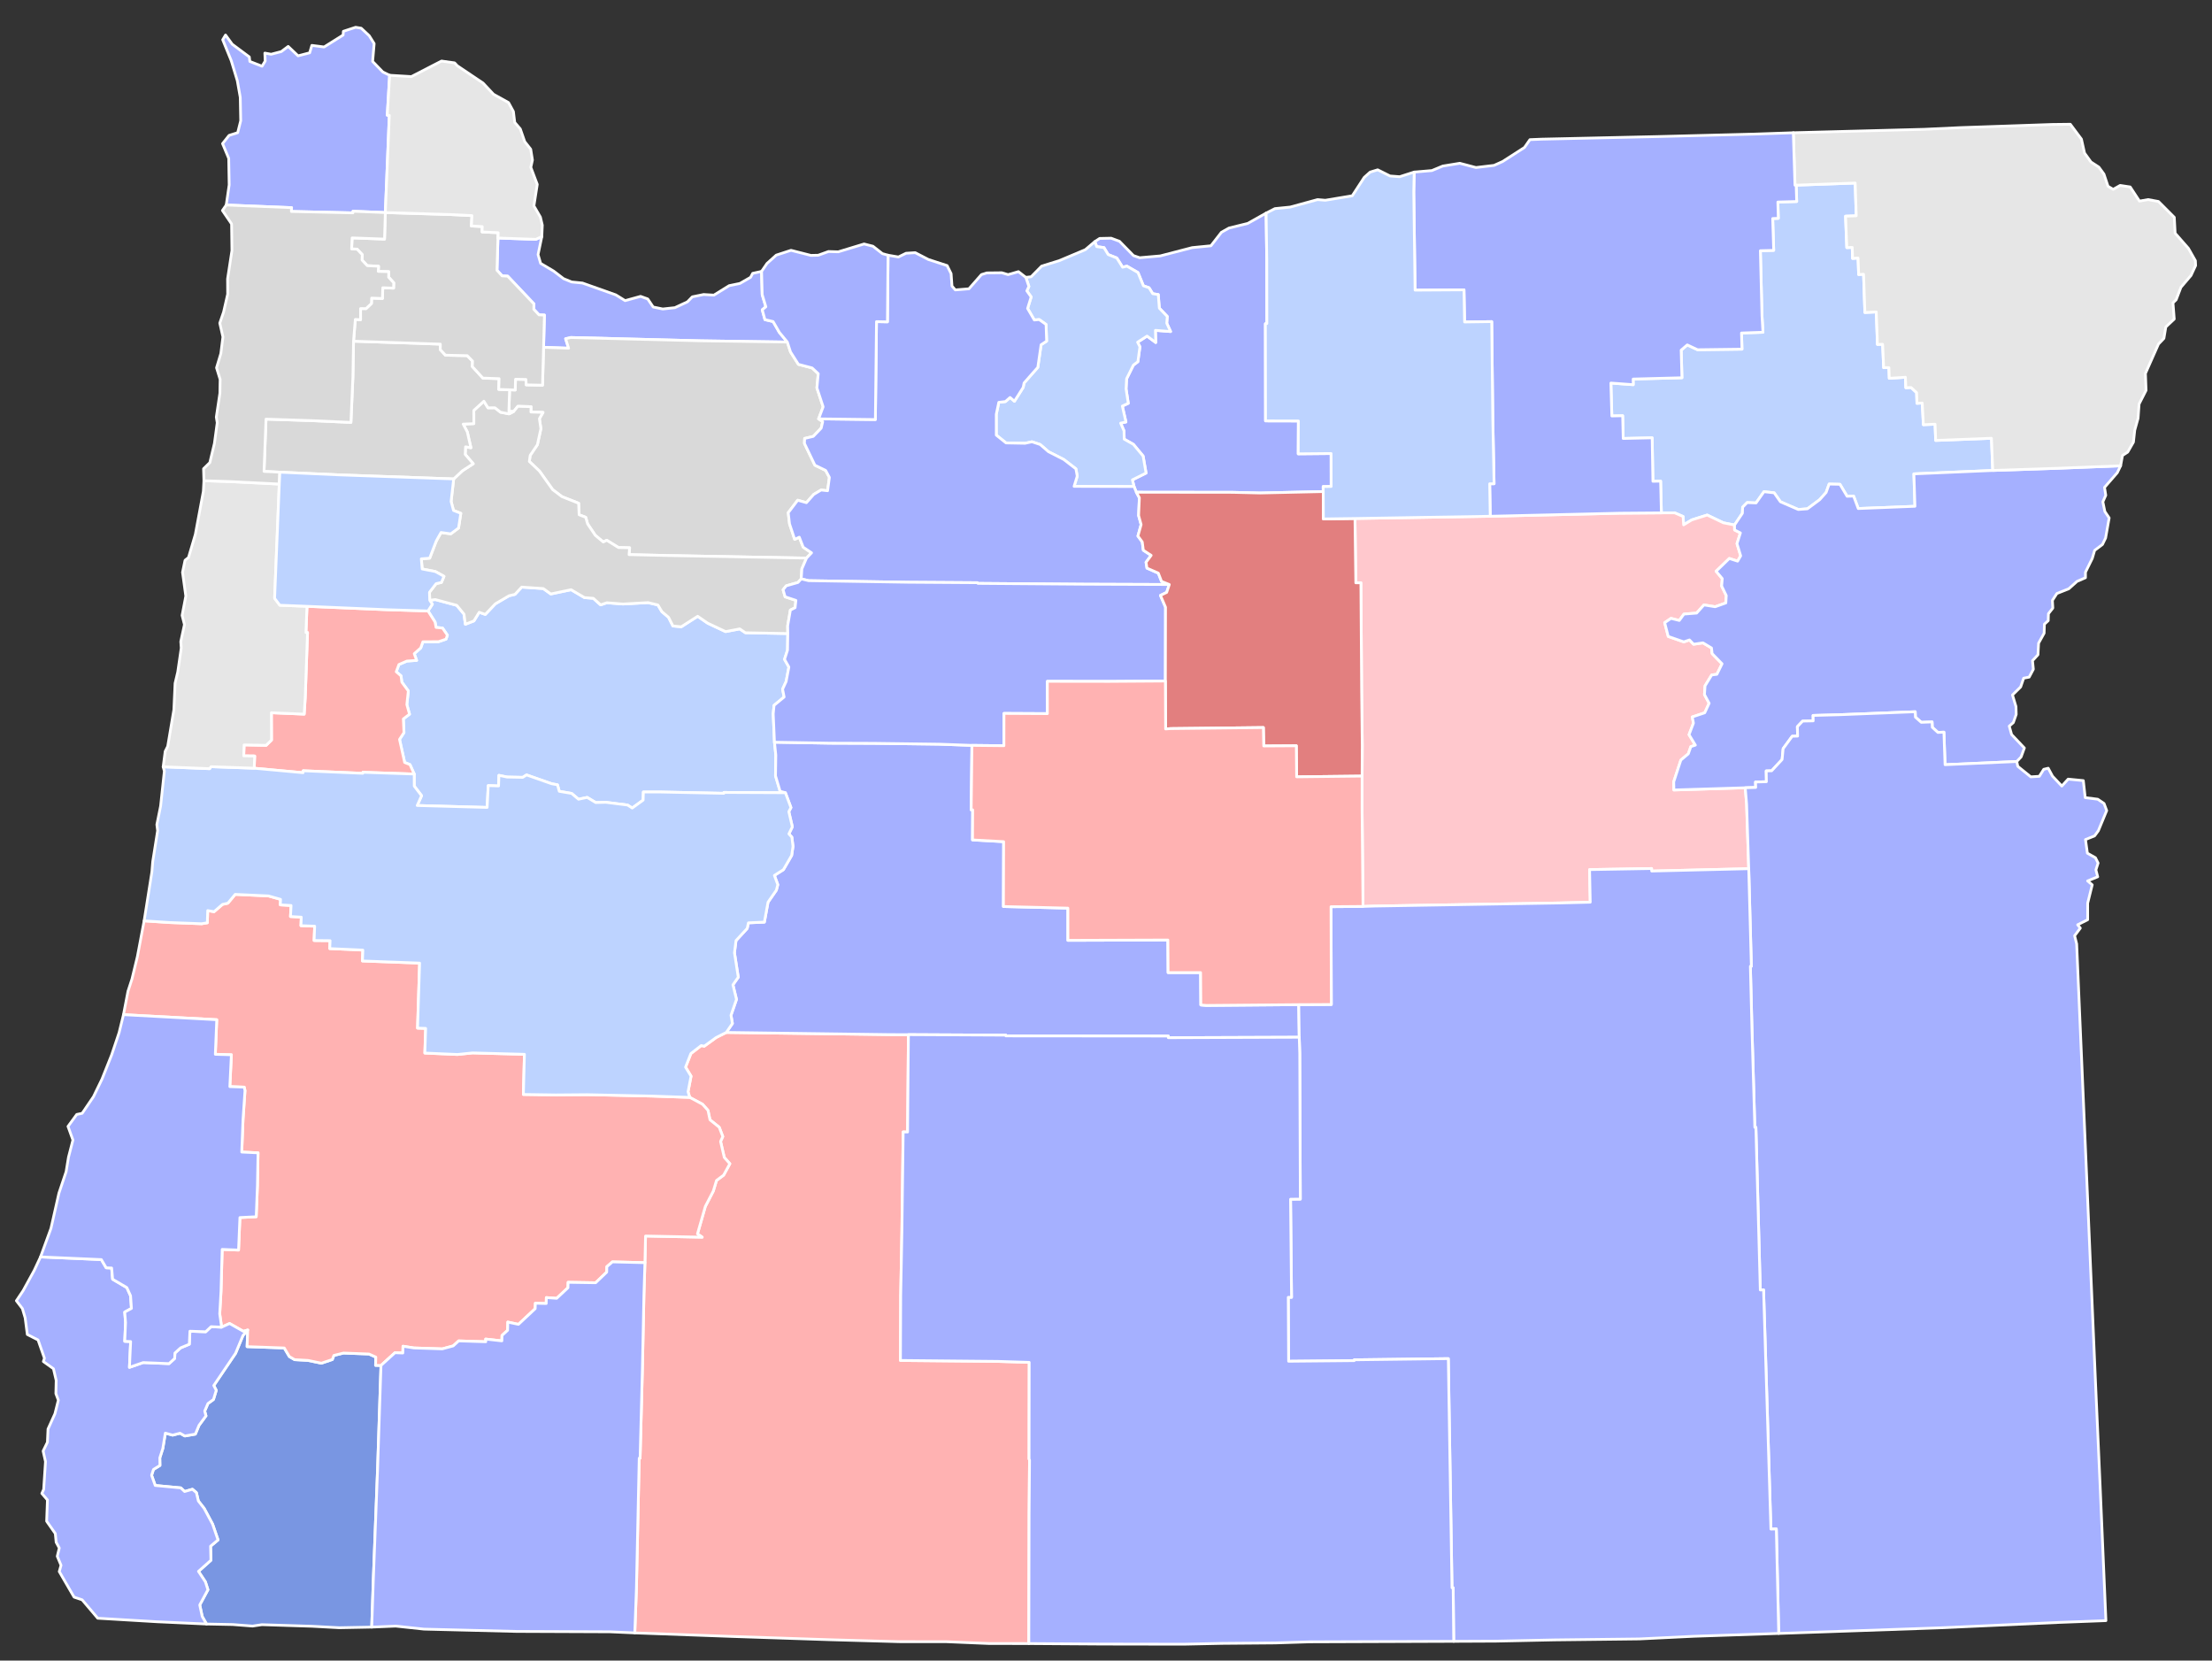 <?xml version="1.0" encoding="UTF-8" standalone="no"?>
<svg
   version="1.2"
   width="810"
   height="608"
   viewBox="0 0 810 608"
   stroke-linecap="round"
   stroke-linejoin="round"
   id="svg1"
   sodipodi:docname="1934_Oregon_gubernatorial_election_results_map_by_county.svg"
   inkscape:version="1.3.2 (091e20e, 2023-11-25, custom)"
   xmlns:inkscape="http://www.inkscape.org/namespaces/inkscape"
   xmlns:sodipodi="http://sodipodi.sourceforge.net/DTD/sodipodi-0.dtd"
   xmlns="http://www.w3.org/2000/svg"
   xmlns:svg="http://www.w3.org/2000/svg">
  <rect x="0" y="0" width="810" height="608" fill="#333333" stroke="none"/>
  <defs
     id="defs1" />
  <sodipodi:namedview
     id="namedview1"
     pagecolor="#ffffff"
     bordercolor="#000000"
     borderopacity="0.25"
     inkscape:showpageshadow="2"
     inkscape:pageopacity="0.0"
     inkscape:pagecheckerboard="0"
     inkscape:deskcolor="#d1d1d1"
     inkscape:zoom="1.3667763"
     inkscape:cx="405.33334"
     inkscape:cy="303.26835"
     inkscape:window-width="1920"
     inkscape:window-height="1009"
     inkscape:window-x="-8"
     inkscape:window-y="-8"
     inkscape:window-maximized="1"
     inkscape:current-layer="svg1" />
  <g
     id="Oregon"
     transform="translate(5,5)"
     stroke="white"
     stroke-width="1">
    <path
       d="M 231.16 457.31 231.39 447.55 252.14 447.97 250.4 446.77 253.28 436.72 256.21 431.06 257.37 427.2 259.97 425.27 262.26 421.08 260.22 418.78 258.86 412.93 259.67 411.13 258.37 407.73 254.98 405 254.25 401.54 252.25 399.3 247.56 396.79 246.95 394.73 248.05 389.03 246.04 385.72 247.99 380.74 251.79 377.81 252.87 378.05 257.28 374.85 260.96 373.01 321.12 373.81 327.65 373.82 327.34 409.47 325.73 409.44 325.26 446.03 324.82 469.33 324.73 493.11 360.42 493.45 371.88 493.8 371.83 529.15 372 529.6 371.84 549.68 371.74 596.77 357.18 596.75 341.62 596.09 324.14 596.07 298.94 595.36 263.25 594.17 227.45 592.86 228.05 576.53 229.07 528.88 229.39 528.89 230.22 496.95 230.8 469.04 231.16 457.31 Z"
       id="Klamath"
       fill="#b3c4db"
       style="fill:#ffb2b2;fill-opacity:1" />
    <path
       d="M 177.34 82.15 191.2 82.63 193.4 81.64 192.03 88.21 192.97 91.43 197.75 94.26 201.36 97.02 204.32 98.24 208.29 98.63 220.5 102.96 223.91 105.07 229.57 103.51 232.2 104.46 234.19 107.41 237.7 108.13 242.13 107.65 246.74 105.5 248.51 103.68 252.66 102.83 256.42 103.05 262.01 99.59 265.94 98.78 269.84 96.54 270.62 95.08 273.87 94.37 274.1 102.87 275.45 107.33 274.12 108.42 275.11 112.03 278.1 112.73 280.41 116.73 283.31 120.24 251.69 119.78 204.01 118.57 202.12 119.02 203.21 122.49 194.05 122.16 194.36 110.35 192.37 110.28 190.47 108.25 190.53 106.28 180.9 96.11 178.86 96.01 176.99 93.96 177.34 82.15 Z"
       id="Multnomah"
       fill="#b8e0da"
       style="fill:#a5b0ff;fill-opacity:1" />
    <path
       d="M 151.73 218.69 153.32 216.22 152.36 214.78 154.41 214.52 162.26 216.63 164.91 219.85 165.41 223.56 168.55 222.33 170.47 219.17 172.71 219.96 176.39 216.07 181.42 213.12 183.57 212.62 186.04 209.96 193.94 210.49 196.7 212.47 204.13 210.91 209.02 213.8 212.27 214.06 214.94 216.46 217.21 215.69 223.13 216.15 232.3 215.64 235.92 216.5 237.37 218.94 239.82 221.02 241.41 224.19 244.46 224.49 250.47 220.64 254.17 223.18 260.7 226.25 265.88 225.26 267.96 226.67 283.48 226.96 283.38 233.03 282.28 236.41 283.88 239.22 282.87 244.52 281.57 247.34 282.14 250.2 278.45 253.25 278.14 256.36 278.6 266.75 279.09 271.47 278.98 279.05 280.66 284.71 282.6 285.24 260.07 285.14 260.07 285.46 236.76 284.98 230.59 284.98 230.51 287.95 226.51 290.85 224.82 289.76 216.85 288.75 213.14 288.84 210.01 286.96 206.84 287.63 204.32 285.5 199.79 284.72 199.14 282.35 196.98 281.95 187.82 278.73 186.41 279.62 180.67 279.5 177.7 278.88 177.57 282.76 173.79 282.63 173.38 290.63 147.77 289.92 149.38 286.33 146.69 282.81 146.68 278.4 145.12 274.94 143.18 274.17 141.3 265.72 142.93 263.23 142.7 258.21 144.96 256.49 143.98 252.97 144.52 247.98 142.14 244.75 141.85 242.46 140.1 240.95 141.07 238.31 143.99 237.04 147.57 236.79 146.69 234.34 149.07 232.22 149.85 229.98 155.59 229.94 158.33 229.01 158.82 227.55 157.05 224.95 154.68 224.72 154.31 222.74 151.73 218.69 Z"
       id="Linn"
       fill="#b1e486"
       style="fill:#bdd3ff;fill-opacity:1" />
    <path
       d="M 395.89 83.48 397.68 82.3 401.88 82.21 404.93 83.34 410.07 88.59 412.33 89.36 419.86 88.7 431.56 85.66 438.42 84.99 442.27 80.04 445.05 78.49 451.88 76.81 458.63 73.03 458.87 90.1 458.91 113.47 458.37 113.53 458.42 149.1 470.45 149.13 470.39 161.16 482.43 161.05 482.45 173.11 479.52 173.14 479.55 174.98 456.42 175.5 446.4 175.26 411.11 175.22 410.27 173.14 409.66 170.69 414.67 168.2 413.59 161.97 410.03 157.69 406.67 155.79 406.6 152.78 405.36 149.93 407.3 149.5 405.98 143.67 408.16 142.66 407.35 137.39 407.54 133.68 410.03 128.67 411.67 127.43 412.42 121.98 411.57 120.28 415.03 118.05 418.21 120.41 418.1 115.95 423.66 116.39 422.25 113.35 422.44 110.87 419.53 107.83 419.14 102.85 417.11 102.53 415.77 100.36 413.69 99.64 411.72 94.8 407.65 92.45 406.08 92.84 403.96 89.46 400.79 88.2 399.25 85.65 396.61 85.3 395.89 83.48 Z"
       id="Gilliam"
       fill="#cbdc93"
       style="fill:#a5b0ff;fill-opacity:1" />
    <path
       d="M 137.68 22.56 136.81 37.18 137.56 37.23 136.1 72.83 124.26 72.34 124.24 72.94 101.7 72.42 101.77 71.03 77.85 70.06 78.92 62.69 78.75 52.98 76.49 47.58 78.89 44.57 82.04 43.58 83.14 39.2 82.98 30.67 81.89 24.52 79.67 17.19 76.55 9.55 77.59 7.82 80.04 11.19 86.29 15.84 86.49 17.5 90.96 19.24 92.11 17.34 91.98 14.44 94.29 14.86 98.01 13.88 100.53 12 104.15 15.44 108.39 14.34 109.2 11.62 113.68 12.2 120.64 7.84 120.74 6.46 125.22 4.99 127.26 5.32 130.21 8.08 132.01 10.96 131.45 17.49 135.18 21.35 137.68 22.56 Z"
       id="Clatsop"
       fill="#e4c9a0"
       style="fill:#a5b0ff;fill-opacity:1" />
    <path
       d="M 181.6 137.71 183.66 137.8 183.78 133.85 187.58 133.92 187.69 135.91 193.66 136.04 194.05 122.16 203.21 122.49 202.12 119.02 204.01 118.57 251.69 119.78 283.31 120.24 284.47 123.85 287.36 128.4 292.37 129.71 294.63 131.82 294.14 137.03 296.42 143.95 294.77 148.36 296.26 149.39 295.71 151.75 292.82 154.77 289.65 155.53 289.58 157.35 293.4 165.32 297.35 167.24 298.71 169.8 298.05 174.68 295.67 174.41 292.97 176.03 290.3 179.05 287.11 178.15 283.64 182.72 284.11 186.79 286 192.48 287.69 191.68 289.12 195.35 292.18 197.4 290.34 199.33 239.34 198.39 225.35 198.07 225.56 195.56 221.47 195.48 217.18 192.81 215.9 193.44 212.99 191.01 210.16 186.8 209.48 184.4 207.06 183.47 206.88 179.25 200.81 176.86 197.37 174.27 192.53 167.46 188.83 163.95 189.14 161.73 191.78 157.83 193.06 151.95 192.52 148.29 193.84 145.99 189.41 145.86 189.46 143.9 184.63 143.77 183.1 145.67 181.35 145.61 181.6 137.71 Z"
       id="Clackamas"
       fill="#94bbeb"
       style="fill:#d9d9d9;fill-opacity:1" />
    <path
       d="M 652.73 62.79 674.34 62.02 674.72 74.01 670.81 74.15 671.27 85.66 673.26 85.58 673.38 89.61 675.39 89.47 675.61 95.52 677.41 95.41 677.89 109.41 682.06 109.21 682.49 121.11 684.39 121.05 684.76 129.62 686.69 129.61 686.82 133.51 692.73 133.13 692.88 136.96 694.81 136.88 696.83 138.76 696.96 142.67 698.89 142.56 699.31 150.5 703.59 150.31 703.82 156.26 724.24 155.47 724.71 167.25 695.84 168.5 696.22 180.37 675.46 181.19 673.76 176.64 671.37 176.7 668.76 172.32 664.8 172.23 663.7 175.3 661.33 177.96 656.85 181.29 653.49 181.54 646.96 178.71 644.67 175.44 640.94 175.03 638.04 179.14 634.78 179.01 633.12 180.7 633.04 182.92 630.16 187.22 626.09 186.42 620.14 183.57 614.48 185.36 611.52 187.17 611.32 184.11 608.22 182.76 603.37 182.78 603.09 171.16 600.27 171.22 599.99 155.3 589.39 155.54 589.19 147.21 585.23 147.3 584.88 135.25 593.07 135.85 593.04 133.78 610.9 133.31 610.62 123.19 612.85 121.28 616.62 123.05 632.89 122.84 632.71 116.92 640.57 116.65 640.21 110.63 639.62 86.79 644.5 86.67 644.13 75.01 646.19 74.94 646.02 68.97 652.92 68.78 652.73 62.79 Z"
       id="Union"
       fill="#d8e9e9"
       style="fill:#bdd3ff;fill-opacity:1" />
    <path
       d="M 107.42 216.99 136.79 218.24 151.73 218.69 154.31 222.74 154.68 224.72 157.05 224.95 158.82 227.55 158.33 229.01 155.59 229.94 149.85 229.98 149.07 232.22 146.69 234.34 147.57 236.79 143.99 237.04 141.07 238.31 140.1 240.95 141.85 242.46 142.14 244.75 144.52 247.98 143.98 252.97 144.96 256.49 142.7 258.21 142.93 263.23 141.3 265.72 143.18 274.17 145.12 274.94 146.68 278.4 127.88 277.76 127.86 278.13 106.03 277.2 105.98 277.91 88.09 276.27 88.26 271.8 84.24 271.75 84.39 267.74 92.43 267.9 94.42 265.97 94.38 255.96 106.39 256.47 106.77 250.4 107.61 226.6 107.03 226.58 107.42 216.99 Z"
       id="Benton"
       fill="#cdec98"
       style="fill:#ffb2b2;fill-opacity:1" />
    <path
       d="M 85.72 481.96 85.48 488.05 99.1 488.54 100.96 491.68 102.9 492.82 107.77 493.09 112.69 494.11 116.7 492.76 117.26 491.27 120.79 490.4 130.13 490.75 132.62 491.88 132.53 494.9 134.51 494.94 133.28 532.4 131.69 573.71 131.12 590.74 119.24 590.97 109.25 590.43 90.9 589.85 87.48 590.36 80.23 589.8 70.62 589.61 69.04 586.84 68.14 582.63 71.14 577.06 70.22 574.17 67.68 570.33 72.23 566.27 72.11 561.11 74.84 558.82 72.85 553.04 69.77 547.29 67.63 544.55 66.92 541.5 65.46 540.27 62.6 541.09 61.2 539.76 51.84 538.88 50.51 535.15 51.2 533.01 53.57 531.55 53.52 528.77 54.62 525.35 55.54 519.71 58.23 520.45 60.91 519.75 62.68 520.76 66.54 520.08 67.88 516.85 70.43 513.39 69.95 511.65 71.15 508.87 73.17 507.4 74.19 504.05 73.28 502.29 81.26 490.5 83.97 483.97 85.72 481.96 Z"
       id="Josephine"
       fill="#d5bca5"
       style="fill:#7996e2;fill-opacity:1" />
    <path
       d="M 491.17 184.84 540.7 184.02 588.13 182.9 603.37 182.78 608.22 182.76 611.32 184.11 611.52 187.17 614.48 185.36 620.14 183.57 626.09 186.42 630.16 187.22 630.18 189.03 632.31 190.11 631.06 194.05 632.41 198.52 631.29 200.46 628.25 199.48 623.41 204.16 625.67 206.85 625.44 209.56 627.13 213.05 626.98 215.76 623.07 217.15 618.96 216.49 616.28 219.47 611.64 219.84 609.93 222.17 606.89 221.41 604.58 222.99 605.88 228.02 611.58 230.01 613.66 229.3 615.17 230.88 618.6 230.37 621.72 232.24 621.95 234.3 625.59 238.04 623.7 241.88 621.8 242.13 619.36 246.11 619.15 249.31 620.86 252.49 619.24 255.98 614.69 257.5 615.11 259.76 613.5 263.99 615.82 267.82 614.16 268.36 613.24 270.99 610.5 273.3 607.89 281.26 607.95 284.24 634.08 283.43 634.58 289.39 635.36 313.06 599.82 313.92 599.79 313 577.08 313.39 577.32 325.33 565.92 325.61 498.36 326.74 494.11 326.88 493.77 291.05 493.78 279.15 493.84 267.89 493.61 248.02 493.34 208.37 491.48 208.39 491.17 184.84 Z"
       id="Grant"
       fill="#dbe5d2"
       style="fill:#ffc8cd;fill-opacity:1" />
    <path
       d="M 630.16 187.22 633.04 182.92 633.12 180.7 634.78 179.01 638.04 179.14 640.94 175.03 644.67 175.44 646.96 178.71 653.49 181.54 656.85 181.29 661.33 177.96 663.7 175.3 664.8 172.23 668.76 172.32 671.37 176.7 673.76 176.64 675.46 181.19 696.22 180.37 695.84 168.5 724.71 167.25 748.34 166.46 771.53 165.55 770.32 168.07 765.64 173.46 766.1 176.34 765.03 178.74 765.77 182.3 767.34 184.63 766.04 191.97 764.89 194.35 762.02 196.52 761.17 199.43 758.67 204.49 758.66 206.53 755.58 207.86 752.56 210.57 748.2 212.3 746.55 214.84 746.71 217.65 745.1 219.7 745.03 222.24 743.63 223.53 743.53 226.83 741.5 230.49 741.27 234.73 739.27 236.9 739.58 240.04 738.05 242.92 736.04 243.3 734.93 246.51 731.94 249.45 733.22 253.7 733.3 256.56 732.25 259.56 730.76 260.86 731.62 263.94 736.29 268.86 735.09 272.15 733.51 273.81 707.25 274.98 706.83 263.07 704.62 263.16 702.57 261.29 702.5 259.32 698.54 259.47 696.39 257.57 696.32 255.59 668.69 256.68 658.92 256.95 658.97 258.94 655.1 259.02 653.17 261.05 653.26 264.51 651.28 264.56 647.96 269.1 647.58 273.08 643.76 277.21 641.76 277.26 641.83 281.21 637.84 281.32 637.91 283.31 634.08 283.43 607.95 284.24 607.89 281.26 610.5 273.3 613.24 270.99 614.16 268.36 615.82 267.82 613.5 263.99 615.11 259.76 614.69 257.5 619.24 255.98 620.86 252.49 619.15 249.31 619.36 246.11 621.8 242.13 623.7 241.88 625.59 238.04 621.95 234.3 621.72 232.24 618.6 230.37 615.17 230.88 613.66 229.3 611.58 230.01 605.88 228.02 604.58 222.99 606.89 221.41 609.93 222.17 611.64 219.84 616.28 219.47 618.96 216.49 623.07 217.15 626.98 215.76 627.13 213.05 625.44 209.56 625.67 206.85 623.41 204.16 628.25 199.48 631.29 200.46 632.41 198.52 631.06 194.05 632.31 190.11 630.18 189.03 630.16 187.22 Z"
       id="Baker"
       fill="#9a94d1"
       style="fill:#a5b0ff;fill-opacity:1" />
    <path
       d="M 161.13 170.35 164.38 167.32 168.29 164.8 165.35 161.37 165.48 158.59 167.44 158.94 166.11 153.14 164.61 150.28 168.51 150.11 168.5 145.27 172.19 141.9 173.71 144.32 176.24 144.3 178.3 145.93 181.41 146.54 183.1 145.67 184.63 143.77 189.46 143.9 189.41 145.86 193.84 145.99 192.52 148.29 193.06 151.95 191.78 157.83 189.14 161.73 188.83 163.95 192.53 167.46 197.37 174.27 200.81 176.86 206.88 179.25 207.06 183.47 209.48 184.4 210.16 186.8 212.99 191.01 215.9 193.44 217.18 192.81 221.47 195.48 225.56 195.56 225.35 198.07 239.34 198.39 290.34 199.33 288.63 203.28 288.39 206.95 287.21 208.26 282.9 209.49 281.76 210.93 282.5 213.51 286.45 214.82 286.15 217.5 284.43 218.36 283.43 224.16 283.48 226.96 267.96 226.67 265.88 225.26 260.7 226.25 254.17 223.18 250.47 220.64 244.46 224.49 241.41 224.19 239.82 221.02 237.37 218.94 235.92 216.5 232.3 215.64 223.13 216.15 217.21 215.69 214.94 216.46 212.27 214.06 209.02 213.8 204.13 210.91 196.7 212.47 193.94 210.49 186.04 209.96 183.57 212.62 181.42 213.12 176.39 216.07 172.71 219.96 170.47 219.17 168.55 222.33 165.41 223.56 164.91 219.85 162.26 216.63 154.41 214.52 152.36 214.78 152.27 211.85 154.69 208.7 156.65 208.25 157.58 206.01 154.42 204.26 149.59 203.32 149.28 199.61 152.33 199.37 154.77 193.05 156.5 189.96 160.06 190.46 162.91 188.33 163.74 182.94 161.07 181.89 160.19 178.6 161.13 170.35 Z"
       id="Marion"
       fill="#e8ead8"
       style="fill:#d9d9d9;fill-opacity:1" />
    <path
       d="M 634.08 283.43 637.91 283.31 637.84 281.32 641.83 281.21 641.76 277.26 643.76 277.21 647.58 273.08 647.96 269.1 651.28 264.56 653.26 264.51 653.17 261.05 655.1 259.02 658.97 258.94 658.92 256.95 668.69 256.68 696.32 255.59 696.39 257.57 698.54 259.47 702.5 259.32 702.57 261.29 704.62 263.16 706.83 263.07 707.25 274.98 733.51 273.81 733.88 275.58 738.64 279.43 741.77 279.23 743.38 276.67 745.03 276.27 746.6 279.19 750.01 282.8 752.33 280.26 757.88 280.81 758.57 287.04 763.16 287.62 765.47 289.18 766.44 291.78 763.38 299.17 762 301.05 758.67 302.39 759.37 307.38 762.33 309.05 763.29 310.99 762.49 313.5 763.15 316.02 759.45 317.54 761.14 318.96 759.47 325.7 759.47 331.74 755.8 333.59 756.78 334.81 754.69 337.61 755.44 340.58 762.41 502.7 764.05 539.39 766.15 588.37 748.59 589.04 704.8 591.03 646.34 593.06 645.46 554.8 643.48 554.85 640.79 467.26 639.59 467.3 637.98 407.76 637.59 407.77 636.54 371.68 635.96 348.79 636.32 348.79 635.36 313.06 634.58 289.39 634.08 283.43 Z"
       id="Malheur"
       fill="#bbea90"
       style="fill:#a5b0ff;fill-opacity:1" />
    <path
       d="M 47.78 332.15 57.11 332.77 68.83 333.21 70.92 332.86 71.06 328.4 73.38 328.8 76.47 326.13 78.45 325.68 81.12 322.46 93.31 323.03 97.73 324.28 97.64 326.3 101.59 326.53 101.37 330.57 105.33 330.8 105.2 333.92 110.23 334.11 110.02 339.35 115.87 339.41 115.75 342.31 127.87 342.86 127.72 346.84 148.66 347.62 147.9 371.43 150.87 371.53 150.57 380.56 162.51 381.08 168.03 380.51 187.04 381.02 186.65 395.72 198.51 395.89 209.96 395.8 233.72 396.31 247.56 396.79 252.25 399.3 254.25 401.54 254.98 405 258.37 407.73 259.67 411.13 258.86 412.93 260.22 418.78 262.26 421.08 259.97 425.27 257.37 427.2 256.21 431.06 253.28 436.72 250.4 446.77 252.14 447.97 231.39 447.55 231.16 457.31 219.26 457.02 217.22 458.78 217.17 460.77 213.11 464.66 203.03 464.5 202.98 466.49 198.85 470.36 195.06 470.09 195.02 472.26 191.04 472.16 190.98 474.15 184.85 479.89 180.95 479.06 180.88 482.07 178.83 483.95 178.78 485.94 172.84 485.28 172.89 486.26 162.96 485.95 160.96 487.78 156.95 488.87 146.55 488.53 142.57 487.9 142.51 490.38 139.63 490.28 134.51 494.94 132.53 494.9 132.62 491.88 130.13 490.75 120.79 490.4 117.26 491.27 116.7 492.76 112.69 494.11 107.77 493.09 102.9 492.82 100.96 491.68 99.1 488.54 85.48 488.05 85.72 481.96 84.11 482.44 79.07 479.58 76.15 480.92 75.46 476.05 75.93 467.8 76.36 452.45 82.35 452.69 82.85 440.79 88.82 440.49 89.27 429.05 89.49 417.09 83.52 416.81 83.99 404.92 84.71 394.32 84.43 393.04 79.16 392.85 79.73 381.19 73.85 381.02 74.37 368.35 40.22 366.5 41.87 357.92 43.31 353.5 45.3 345.28 47.78 332.15 Z"
       id="Douglas"
       fill="#cde2b7"
       style="fill:#ffb2b2;fill-opacity:1" />
    <path
       d="M 370.64 96.55 372.59 96.33 376.44 92.43 382.87 90.44 392.44 86.41 395.89 83.48 396.61 85.3 399.25 85.65 400.79 88.2 403.96 89.46 406.08 92.84 407.65 92.45 411.72 94.8 413.69 99.64 415.77 100.36 417.11 102.53 419.14 102.85 419.53 107.83 422.44 110.87 422.25 113.35 423.66 116.39 418.1 115.95 418.21 120.41 415.03 118.05 411.57 120.28 412.42 121.98 411.67 127.43 410.03 128.67 407.54 133.68 407.35 137.39 408.16 142.66 405.98 143.67 407.3 149.5 405.36 149.93 406.6 152.78 406.67 155.79 410.03 157.69 413.59 161.97 414.67 168.2 409.66 170.69 410.27 173.14 388.31 173.07 389.46 169.33 388.98 166.66 384.53 163.23 378.94 160.39 375.9 157.75 372.89 156.75 370.35 157.3 363.39 157.17 359.83 154.32 359.82 146.69 360.74 142.31 363.18 142.02 364.87 140.53 366.47 141.91 369.67 136.85 370 135.21 375.03 129.5 376.23 121.22 378.26 119.9 378.05 113.8 375.55 112 373.75 112.16 371.29 107.94 372.59 103.72 371.01 101.49 371.76 99.87 370.64 96.55 Z"
       id="Sherman"
       fill="#c4e4e2"
       style="fill:#bdd3ff;fill-opacity:1" />
    <path
       d="M 294.77 148.36 315.55 148.61 315.96 112.76 319.96 112.84 320.19 88.44 323.98 89.09 326.79 87.72 330.14 87.51 334.96 90.01 341.82 92.24 343.28 95.19 343.6 99.74 344.82 101.15 349.81 100.74 354.38 95.54 356.36 94.92 361.83 94.86 364.14 95.55 367.94 94.46 370.64 96.55 371.76 99.87 371.01 101.49 372.59 103.72 371.29 107.94 373.75 112.16 375.55 112 378.05 113.8 378.26 119.9 376.23 121.22 375.03 129.5 370 135.21 369.67 136.85 366.47 141.91 364.87 140.53 363.18 142.02 360.74 142.31 359.82 146.69 359.83 154.32 363.39 157.17 370.35 157.3 372.89 156.75 375.9 157.75 378.94 160.39 384.53 163.23 388.98 166.66 389.46 169.33 388.31 173.07 410.27 173.14 411.11 175.22 412.22 177.25 411.94 183.74 412.86 187.07 411.69 191.26 413.28 193.43 413.67 196.46 416.54 198.34 414.66 200.87 415 203.01 419.16 204.84 420.34 207.87 423.18 209.01 392.14 208.9 353.11 208.6 352.88 208.35 327.5 208.18 291.1 207.6 288.39 206.95 288.63 203.28 290.34 199.33 292.18 197.4 289.12 195.35 287.69 191.68 286 192.48 284.11 186.79 283.64 182.72 287.11 178.15 290.3 179.05 292.97 176.03 295.67 174.41 298.05 174.68 298.71 169.8 297.35 167.24 293.4 165.32 289.58 157.35 289.65 155.53 292.82 154.77 295.71 151.75 296.26 149.39 294.77 148.36 Z"
       id="Wasco"
       fill="#cee8ef"
       style="fill:#a5b0ff;fill-opacity:1" />
    <path
       d="M 282.6 285.24 280.66 284.71 278.98 279.05 279.09 271.47 278.6 266.75 298.96 267.1 314.95 267.16 338.94 267.47 350.91 267.91 350.63 291.5 351.18 291.51 351.12 302.52 362.52 303.16 362.44 326.91 386.05 327.5 386.05 339.29 422.66 339.17 422.74 351.09 434.64 351.09 434.73 362.95 436.71 363.13 470.58 362.84 470.76 374.77 422.82 374.94 422.81 374.33 363.32 374.28 363.32 374 327.65 373.82 321.12 373.81 260.96 373.01 263.2 369.74 262.68 366.71 264.69 360.91 263.39 355.58 265.34 352.79 263.95 343.85 264.51 339.39 268.61 334.93 269.06 332.88 274.9 332.62 276.24 325.32 279.28 320.94 279.82 318.92 278.57 315.52 281.87 313.42 284.89 308.21 285.38 304.9 284.97 301.52 283.88 300.32 285.14 297.72 283.85 292.18 284.63 290.68 282.6 285.24 Z"
       id="Deschutes"
       fill="#c7d5e6"
       style="fill:#a5b0ff;fill-opacity:1" />
    <path
       d="M 283.48 226.96 283.43 224.16 284.43 218.36 286.15 217.5 286.45 214.82 282.5 213.51 281.76 210.93 282.9 209.49 287.21 208.26 288.39 206.95 291.1 207.6 327.5 208.18 352.88 208.35 353.11 208.6 392.14 208.9 423.18 209.01 422.22 211.89 419.94 213 421.8 217.32 421.75 244.35 401.1 244.49 378.53 244.46 378.54 256.29 362.65 256.21 362.62 268.03 350.91 267.91 338.94 267.47 314.95 267.16 298.96 267.1 278.6 266.75 278.14 256.36 278.45 253.25 282.14 250.2 281.57 247.34 282.87 244.52 283.88 239.22 282.28 236.41 283.38 233.03 283.48 226.96 Z"
       id="Jefferson"
       fill="#bce4ec"
       style="fill:#a5b0ff;fill-opacity:1" />
    <path
       d="M 9.84 455.2 32.11 456.18 33.89 459.18 35.88 459.26 36.24 463.37 41.44 466.42 42.81 469.43 43.13 474.05 40.67 475.4 40.97 479.23 40.68 486.1 42.84 486.19 42.4 495.63 47.43 493.88 56.89 494.27 58.96 492.38 59.05 490.4 61.12 488.5 64.32 487.17 64.55 482.4 70.33 482.6 72.29 480.74 76.15 480.92 79.07 479.58 84.11 482.44 85.72 481.96 83.97 483.97 81.26 490.5 73.28 502.29 74.19 504.05 73.17 507.4 71.15 508.87 69.95 511.65 70.43 513.39 67.88 516.85 66.54 520.08 62.68 520.76 60.91 519.75 58.23 520.45 55.54 519.71 54.62 525.35 53.52 528.77 53.57 531.55 51.2 533.01 50.51 535.15 51.84 538.88 61.2 539.76 62.6 541.09 65.46 540.27 66.92 541.5 67.63 544.55 69.77 547.29 72.85 553.04 74.84 558.82 72.11 561.11 72.23 566.27 67.68 570.33 70.22 574.17 71.14 577.06 68.14 582.63 69.04 586.84 70.62 589.61 52.5 588.78 30.79 587.49 25.08 580.75 22.13 579.76 16.7 570.4 17.35 568.1 15.97 564.81 16.71 561.78 15.56 559.67 15.25 556.49 12.08 551.97 12.37 544.18 10.32 541.8 10.99 540.33 11.66 530.13 10.79 526.27 12.36 523.05 12.58 518.22 15.12 512.6 16.36 507.65 15.46 505.24 15.57 500.41 14.57 496.14 10.88 493.5 11.27 492.29 8.93 485.6 5 483.6 4.21 477.52 3.2 474.12 1 471.25 3.49 467.52 7.53 460.14 9.84 455.2 Z"
       id="Curry"
       fill="#f3d7d4"
       style="fill:#a5b0ff;fill-opacity:1" />
    <path
       d="M 54.75 275.75 71.77 276.44 72.27 275.71 88.09 276.27 105.98 277.91 106.03 277.2 127.86 278.13 127.88 277.76 146.68 278.4 146.69 282.81 149.38 286.33 147.77 289.92 173.38 290.63 173.79 282.63 177.57 282.76 177.7 278.88 180.67 279.5 186.41 279.62 187.82 278.73 196.98 281.95 199.14 282.35 199.79 284.72 204.32 285.5 206.84 287.63 210.01 286.96 213.14 288.84 216.85 288.75 224.82 289.76 226.51 290.85 230.51 287.95 230.59 284.98 236.76 284.98 260.07 285.46 260.07 285.14 282.6 285.24 284.63 290.68 283.85 292.18 285.14 297.72 283.88 300.32 284.97 301.52 285.38 304.9 284.89 308.21 281.87 313.42 278.57 315.52 279.82 318.92 279.28 320.94 276.24 325.32 274.9 332.62 269.06 332.88 268.61 334.93 264.51 339.39 263.95 343.85 265.34 352.79 263.39 355.58 264.69 360.91 262.68 366.71 263.2 369.74 260.96 373.01 257.28 374.85 252.87 378.05 251.79 377.81 247.99 380.74 246.04 385.72 248.05 389.03 246.95 394.73 247.56 396.79 233.72 396.31 209.96 395.8 198.51 395.89 186.65 395.72 187.04 381.02 168.03 380.51 162.51 381.08 150.57 380.56 150.87 371.53 147.9 371.43 148.66 347.62 127.72 346.84 127.87 342.86 115.75 342.31 115.87 339.41 110.02 339.35 110.23 334.11 105.2 333.92 105.33 330.8 101.37 330.57 101.59 326.53 97.64 326.3 97.73 324.28 93.31 323.03 81.12 322.46 78.45 325.68 76.47 326.13 73.38 328.8 71.06 328.4 70.92 332.86 68.83 333.21 57.11 332.77 47.78 332.15 50.62 314.22 50.93 310.43 52.72 299.14 52.44 296.91 53.81 290.12 55.18 277.35 54.75 275.75 Z"
       id="Lane"
       fill="#cee9e7"
       style="fill:#bdd3ff;fill-opacity:1" />
    <path
       d="M 470.76 374.77 470.58 362.84 482.51 362.78 482.4 326.97 494.11 326.88 498.36 326.74 565.92 325.61 577.32 325.33 577.08 313.39 599.79 313 599.82 313.92 635.36 313.06 636.32 348.79 635.96 348.79 636.54 371.68 637.59 407.77 637.98 407.76 639.59 467.3 640.79 467.26 643.48 554.85 645.46 554.8 646.34 593.06 615.27 594.1 595.28 595.07 564.1 595.43 542.88 595.88 527.33 595.95 527.13 576.35 526.7 576.35 525.35 492.44 490.92 492.87 490.91 493.17 466.87 493.4 466.74 469.99 467.94 469.99 467.58 434.07 471.16 434.03 470.95 380.67 470.76 374.77 Z"
       id="Harney"
       fill="#e8c7b1"
       style="fill:#a5b0ff;fill-opacity:1" />
    <path
       d="M 411.11 175.22 446.4 175.26 456.42 175.5 479.55 174.98 479.6 185 491.17 184.84 491.48 208.39 493.34 208.37 493.61 248.02 493.84 267.89 493.78 279.15 469.81 279.42 469.69 268.05 457.76 268.12 457.63 261.38 423.75 261.76 421.83 261.89 421.75 244.35 421.8 217.32 419.94 213 422.22 211.89 423.18 209.01 420.34 207.87 419.16 204.84 415 203.01 414.66 200.87 416.54 198.34 413.67 196.46 413.28 193.43 411.69 191.26 412.86 187.07 411.94 183.74 412.22 177.25 411.11 175.22 Z"
       id="Wheeler"
       fill="#f4ddd3"
       style="fill:#e27f7f;fill-opacity:1" />
    <path
       d="M 327.65 373.82 363.32 374 363.32 374.28 422.81 374.33 422.82 374.94 470.76 374.77 470.95 380.67 471.16 434.03 467.58 434.07 467.94 469.99 466.74 469.99 466.87 493.4 490.91 493.17 490.92 492.87 525.35 492.44 526.7 576.35 527.13 576.35 527.33 595.95 474.51 596.14 461.9 596.54 442.58 596.7 428.41 597 398.77 596.95 371.74 596.77 371.84 549.68 372 529.6 371.83 529.15 371.88 493.8 360.42 493.45 324.73 493.11 324.82 469.33 325.26 446.03 325.73 409.44 327.34 409.47 327.65 373.82 Z"
       id="Lake"
       fill="#b6a8f0"
       style="fill:#a5b0ff;fill-opacity:1" />
    <path
       d="M 651.68 43.6 699.7 42.34 712.83 41.73 746.43 40.57 753.12 40.49 757.19 45.94 758.32 51.03 760.68 54.31 763.58 56.2 765.43 58.74 766.92 63.21 768.82 64.33 771.36 62.89 775.05 63.45 778.44 68.63 781.61 68.07 785.4 68.77 791.19 74.57 791.5 80.39 796.35 85.91 798.92 90.45 799 92.23 797.32 95.85 793.61 100.21 791.88 104.74 790.71 105.89 791.17 111.82 788.09 114.71 787.39 118.89 785.4 120.98 780.62 131.74 780.85 137.93 778.3 142.93 777.93 148.13 776.71 152.51 776.23 156.87 774.13 160.53 772.22 161.77 771.53 165.55 748.34 166.46 724.71 167.25 724.24 155.47 703.82 156.26 703.59 150.31 699.31 150.5 698.89 142.56 696.96 142.67 696.83 138.76 694.81 136.88 692.88 136.96 692.73 133.13 686.82 133.51 686.69 129.61 684.76 129.62 684.39 121.05 682.49 121.11 682.06 109.21 677.89 109.41 677.41 95.41 675.61 95.52 675.39 89.47 673.38 89.61 673.26 85.58 671.27 85.66 670.81 74.15 674.72 74.01 674.34 62.02 652.73 62.79 652.29 62.81 651.68 43.6 Z"
       id="Wallowa"
       fill="#e7d5a7"
       style="fill:#e6e6e6;fill-opacity:1" />
    <path
       d="M 69.67 171.01 79.18 171.32 97.27 172.23 95.56 214.07 97.47 216.6 107.42 216.99 107.03 226.58 107.61 226.6 106.77 250.4 106.39 256.47 94.38 255.96 94.42 265.97 92.43 267.9 84.39 267.74 84.24 271.75 88.26 271.8 88.09 276.27 72.27 275.71 71.77 276.44 54.75 275.75 55.49 270.1 56.41 268.28 58.67 254.87 59.11 245.18 60.09 241.04 61.37 232.24 61.2 229.92 62.54 223.68 61.69 220.32 63.04 213.24 61.84 204.55 62.76 200.13 64.03 199.13 66.53 190.66 69.47 174.88 69.67 171.01 Z"
       id="Lincoln"
       fill="#f1c9ad"
       style="fill:#e6e6e6;fill-opacity:1" />
    <path
       d="M 273.87 94.37 275.87 91.45 279.25 88.41 284.65 86.65 291.94 88.51 294.61 88.45 298.38 87.09 301.95 87.2 311.41 84.33 314.66 85.15 318.12 87.86 320.19 88.44 319.96 112.84 315.96 112.76 315.55 148.61 294.77 148.36 296.42 143.95 294.14 137.03 294.63 131.82 292.37 129.71 287.36 128.4 284.47 123.85 283.31 120.24 280.41 116.73 278.1 112.73 275.11 112.03 274.12 108.42 275.45 107.33 274.1 102.87 273.87 94.37 Z"
       id="Hood River"
       fill="#a5a7e4"
       style="fill:#a5b0ff;fill-opacity:1" />
    <path
       d="M 124.46 119.92 156.25 121 156.21 122.99 158.12 125.05 166.09 125.22 168.04 127.21 167.95 129.21 171.82 133.43 177.76 133.64 177.63 137.58 181.6 137.71 181.35 145.61 183.1 145.67 181.41 146.54 178.3 145.93 176.24 144.3 173.71 144.32 172.19 141.9 168.5 145.27 168.51 150.11 164.61 150.28 166.11 153.14 167.44 158.94 165.48 158.59 165.35 161.37 168.29 164.8 164.38 167.32 161.13 170.35 119.03 168.86 97.47 167.88 91.68 167.59 92.41 148.46 108.94 149 123.5 149.66 124.23 132.95 124.46 119.92 Z"
       id="Yamhill"
       fill="#c6edcf"
       style="fill:#d9d9d9;fill-opacity:1" />
    <path
       d="M 512.85 58 519.33 57.45 523.31 55.8 529.55 54.78 535.47 56.34 542.1 55.55 545.23 54.14 553.24 48.99 555.23 46.13 559.61 45.95 602.06 45 637.49 44.09 651.68 43.6 652.29 62.81 652.73 62.79 652.92 68.78 646.02 68.97 646.19 74.94 644.13 75.01 644.5 86.67 639.62 86.79 640.21 110.63 640.57 116.65 632.71 116.92 632.89 122.84 616.62 123.05 612.85 121.28 610.62 123.19 610.9 133.31 593.04 133.78 593.07 135.85 584.88 135.25 585.23 147.3 589.19 147.21 589.39 155.54 599.99 155.3 600.27 171.22 603.09 171.16 603.37 182.78 588.13 182.9 540.7 184.02 540.5 172.13 542.11 172.11 541.64 148.39 541.24 112.75 531.31 112.89 531.09 101.12 513.18 101.23 512.7 65.32 512.85 58 Z"
       id="Umatilla"
       fill="#abe3a6"
       style="fill:#a5b0ff;fill-opacity:1" />
    <path
       d="M 136.1 72.83 159.74 73.55 167.82 73.94 167.61 77.74 171.59 77.95 171.52 79.92 177.42 80.2 177.34 82.15 176.99 93.96 178.86 96.01 180.9 96.11 190.53 106.28 190.47 108.25 192.37 110.28 194.36 110.35 194.05 122.16 193.66 136.04 187.69 135.91 187.58 133.92 183.78 133.85 183.66 137.8 181.6 137.71 177.63 137.58 177.76 133.64 171.82 133.43 167.95 129.21 168.04 127.21 166.09 125.22 158.12 125.05 156.21 122.99 156.25 121 124.46 119.92 125.11 111.95 127.04 112.06 127.03 107.97 129.03 108 131.01 106.12 131.09 104.14 135.03 104.3 135.17 100.35 139.13 100.5 139.18 98.54 137.31 96.49 137.37 94.47 133.51 94.36 133.62 92.47 129.48 92.27 127.57 90.21 127.65 88.23 125.75 86.22 123.75 86.15 123.94 82.1 135.81 82.54 136.1 72.83 Z"
       id="Washington"
       fill="#8e94e1"
       style="fill:#d9d9d9;fill-opacity:1" />
    <path
       d="M 77.85 70.06 101.77 71.03 101.7 72.42 124.24 72.94 124.26 72.34 136.1 72.83 135.81 82.54 123.94 82.1 123.75 86.15 125.75 86.22 127.65 88.23 127.57 90.21 129.48 92.27 133.62 92.47 133.51 94.36 137.37 94.47 137.31 96.49 139.18 98.54 139.13 100.5 135.17 100.35 135.03 104.3 131.09 104.14 131.01 106.12 129.03 108 127.03 107.97 127.04 112.06 125.11 111.95 124.46 119.92 124.23 132.95 123.5 149.66 108.94 149 92.41 148.46 91.68 167.59 97.47 167.88 97.27 172.23 79.18 171.32 69.67 171.01 69.54 166.62 71.84 164.37 73.51 157.38 74.54 149.78 74.21 147.72 75.52 138.98 75.61 133.93 74.29 129.66 75.87 124.44 76.63 118.36 75.48 113.3 76.87 109.26 78.37 102.71 78.34 97.09 79.93 86.73 79.8 76.99 76.45 72.07 77.85 70.06 Z"
       id="Tillamook"
       fill="#c6a2a0"
       style="fill:#d9d9d9;fill-opacity:1" />
    <path
       d="M 134.51 494.94 139.63 490.28 142.51 490.38 142.57 487.9 146.55 488.53 156.95 488.87 160.96 487.78 162.96 485.95 172.89 486.26 172.84 485.28 178.78 485.94 178.83 483.95 180.88 482.07 180.95 479.06 184.85 479.89 190.98 474.15 191.04 472.16 195.02 472.26 195.06 470.09 198.85 470.36 202.98 466.49 203.03 464.5 213.11 464.66 217.17 460.77 217.22 458.78 219.26 457.02 231.16 457.31 230.8 469.04 230.22 496.95 229.39 528.89 229.07 528.88 228.05 576.53 227.45 592.86 218.38 592.46 184.12 592.32 150.26 591.48 139.87 590.37 131.12 590.74 131.69 573.71 133.28 532.4 134.51 494.94 Z"
       id="Jackson"
       fill="#a0abe9"
       style="fill:#a5b0ff;fill-opacity:1" />
    <path
       d="M 40.22 366.5 74.37 368.35 73.85 381.02 79.73 381.19 79.16 392.85 84.43 393.04 84.71 394.32 83.99 404.92 83.52 416.81 89.49 417.09 89.27 429.05 88.82 440.49 82.85 440.79 82.35 452.69 76.36 452.45 75.93 467.8 75.46 476.05 76.15 480.92 72.29 480.74 70.33 482.6 64.55 482.4 64.32 487.17 61.12 488.5 59.05 490.4 58.96 492.38 56.89 494.27 47.43 493.88 42.4 495.63 42.84 486.19 40.68 486.1 40.97 479.23 40.67 475.4 43.13 474.05 42.81 469.43 41.44 466.42 36.24 463.37 35.88 459.26 33.89 459.18 32.11 456.18 9.84 455.2 13.66 444.75 16.58 431.84 19.21 424 20.08 418.69 21.7 412.41 19.9 407.42 23.1 403.04 25.09 402.62 29.22 396.54 32.34 390.11 35.88 381.23 38.61 373.09 40.22 366.5 Z"
       id="Coos"
       fill="#9fc4c7"
       style="fill:#a5b0ff;fill-opacity:1" />
    <path
       d="M 97.27 172.23 97.47 167.88 119.03 168.86 161.13 170.35 160.19 178.6 161.07 181.89 163.74 182.94 162.91 188.33 160.06 190.46 156.5 189.96 154.77 193.05 152.33 199.37 149.28 199.61 149.59 203.32 154.42 204.26 157.58 206.01 156.65 208.25 154.69 208.7 152.27 211.85 152.36 214.78 153.32 216.22 151.73 218.69 136.79 218.24 107.42 216.99 97.47 216.6 95.56 214.07 97.27 172.23 Z"
       id="Polk"
       fill="#d5d6f7"
       style="fill:#bdd3ff;fill-opacity:1" />
    <path
       d="M 137.68 22.56 145.64 23.04 156.68 17.35 161.47 18.02 162.47 19.09 171.88 25.41 175.72 29.51 181.22 32.56 183 35.83 183.49 39.83 185.52 42.19 187.15 46.86 189.34 49.64 189.97 53.58 189.38 56.26 191.74 62.51 190.51 70.39 192.89 74.49 193.58 77.45 193.4 81.64 191.2 82.63 177.34 82.15 177.42 80.2 171.52 79.92 171.59 77.95 167.61 77.74 167.82 73.94 159.74 73.55 136.1 72.83 137.56 37.23 136.81 37.18 137.68 22.56 Z"
       id="Columbia"
       fill="#c7f1bc"
       style="fill:#e6e6e6;fill-opacity:1" />
    <path
       d="M 350.91 267.91 362.62 268.03 362.65 256.21 378.54 256.29 378.53 244.46 401.1 244.49 421.75 244.35 421.83 261.89 423.75 261.76 457.63 261.38 457.76 268.12 469.69 268.05 469.81 279.42 493.78 279.15 493.77 291.05 494.11 326.88 482.4 326.97 482.51 362.78 470.58 362.84 436.71 363.13 434.73 362.95 434.64 351.09 422.74 351.09 422.66 339.17 386.05 339.29 386.05 327.5 362.44 326.91 362.52 303.16 351.12 302.52 351.18 291.51 350.63 291.5 350.91 267.91 Z"
       id="Crook"
       fill="#ccdfe7"
       style="fill:#ffb2b2;fill-opacity:1" />
    <path
       d="M 458.63 73.03 461.86 71.38 467.44 70.82 477.47 68.08 480.32 68.32 490.18 66.68 494.56 59.95 496.73 58.01 499.49 57.17 504.01 59.43 507.54 59.7 512.85 58 512.7 65.32 513.18 101.23 531.09 101.12 531.31 112.89 541.24 112.75 541.64 148.39 542.11 172.11 540.5 172.13 540.7 184.02 491.17 184.84 479.6 185 479.55 174.98 479.52 173.14 482.45 173.11 482.43 161.05 470.39 161.16 470.45 149.13 458.42 149.1 458.37 113.53 458.91 113.47 458.87 90.1 458.63 73.03 Z"
       id="Morrow"
       fill="#cad1f8"
       style="fill:#bdd3ff;fill-opacity:1" />
  </g>
</svg>
